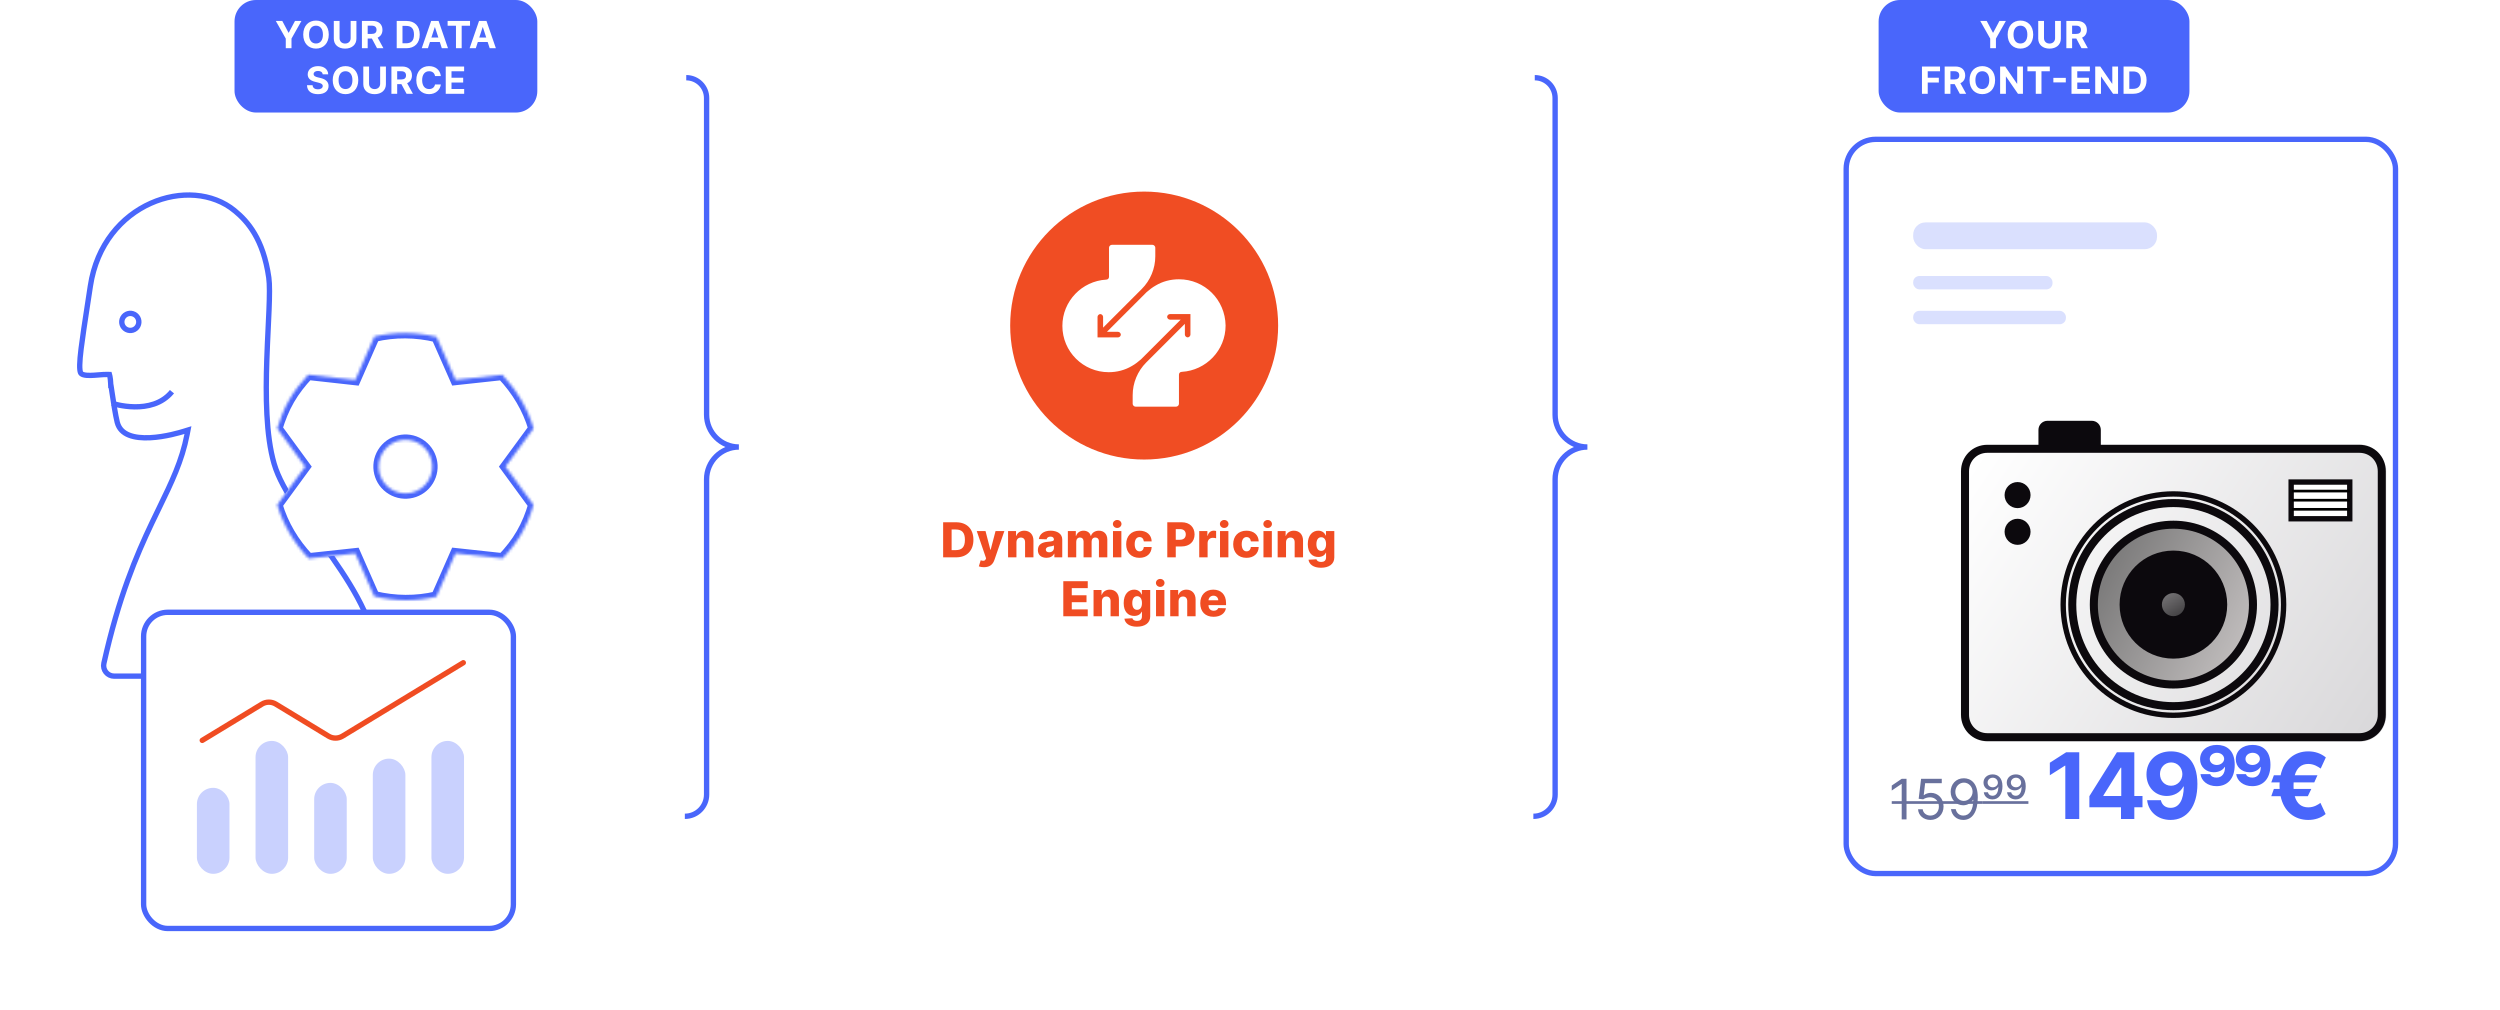 <?xml version="1.0" encoding="UTF-8"?>
<svg width="933px" height="377px" viewBox="0 0 933 377" version="1.1" xmlns="http://www.w3.org/2000/svg" xmlns:xlink="http://www.w3.org/1999/xlink">
    <!-- Generator: Sketch 59 (86127) - https://sketch.com -->
    <title>integration</title>
    <desc>Created with Sketch.</desc>
    <defs>
        <filter x="-102.7%" y="-64.1%" width="305.3%" height="228.2%" filterUnits="objectBoundingBox" id="filter-1">
            <feOffset dx="20" dy="30" in="SourceAlpha" result="shadowOffsetOuter1"></feOffset>
            <feGaussianBlur stdDeviation="15" in="shadowOffsetOuter1" result="shadowBlurOuter1"></feGaussianBlur>
            <feColorMatrix values="0 0 0 0 0   0 0 0 0 0   0 0 0 0 0  0 0 0 0.15 0" type="matrix" in="shadowBlurOuter1" result="shadowMatrixOuter1"></feColorMatrix>
            <feMerge>
                <feMergeNode in="shadowMatrixOuter1"></feMergeNode>
                <feMergeNode in="SourceGraphic"></feMergeNode>
            </feMerge>
        </filter>
        <filter x="-118.6%" y="-115.0%" width="337.1%" height="331.0%" filterUnits="objectBoundingBox" id="filter-2">
            <feOffset dx="20" dy="30" in="SourceAlpha" result="shadowOffsetOuter1"></feOffset>
            <feGaussianBlur stdDeviation="15" in="shadowOffsetOuter1" result="shadowBlurOuter1"></feGaussianBlur>
            <feColorMatrix values="0 0 0 0 0   0 0 0 0 0   0 0 0 0 0  0 0 0 0.15 0" type="matrix" in="shadowBlurOuter1" result="shadowMatrixOuter1"></feColorMatrix>
            <feMerge>
                <feMergeNode in="shadowMatrixOuter1"></feMergeNode>
                <feMergeNode in="SourceGraphic"></feMergeNode>
            </feMerge>
        </filter>
        <path d="M36.724,1.586 C44.275,-0.185 52.212,-0.141 59.93,1.728 L67,17.752 L84.412,15.862 C89.903,21.66 93.943,28.451 96.138,35.888 L85.675,50.15 L96.109,64.414 C95.024,68.087 93.618,71.694 91.618,75.157 C89.619,78.62 87.198,81.641 84.56,84.418 L66.99,82.513 L59.87,98.705 C52.319,100.476 44.383,100.432 36.665,98.563 L29.595,82.539 L12.183,84.429 C6.692,78.632 2.652,71.84 0.457,64.403 L10.873,50.154 L0.439,35.89 C1.571,32.205 2.977,28.598 4.976,25.134 C6.976,21.671 9.397,18.65 12.022,15.827 L29.605,17.778 L36.724,1.586 Z M53.535,41.604 C58.247,44.479 59.737,50.629 56.862,55.341 C53.987,60.054 47.837,61.543 43.124,58.668 C38.412,55.794 36.923,49.643 39.797,44.931 C42.672,40.219 48.823,38.729 53.535,41.604 Z" id="path-3"></path>
        <filter x="-83.5%" y="-97.5%" width="266.9%" height="295.0%" filterUnits="objectBoundingBox" id="filter-5">
            <feOffset dx="20" dy="30" in="SourceAlpha" result="shadowOffsetOuter1"></feOffset>
            <feGaussianBlur stdDeviation="15" in="shadowOffsetOuter1" result="shadowBlurOuter1"></feGaussianBlur>
            <feColorMatrix values="0 0 0 0 0   0 0 0 0 0   0 0 0 0 0  0 0 0 0.15 0" type="matrix" in="shadowBlurOuter1" result="shadowMatrixOuter1"></feColorMatrix>
            <feMerge>
                <feMergeNode in="shadowMatrixOuter1"></feMergeNode>
                <feMergeNode in="SourceGraphic"></feMergeNode>
            </feMerge>
        </filter>
        <filter x="-86.8%" y="-45.6%" width="273.2%" height="189.8%" filterUnits="objectBoundingBox" id="filter-6">
            <feOffset dx="20" dy="30" in="SourceAlpha" result="shadowOffsetOuter1"></feOffset>
            <feGaussianBlur stdDeviation="15" in="shadowOffsetOuter1" result="shadowBlurOuter1"></feGaussianBlur>
            <feColorMatrix values="0 0 0 0 0   0 0 0 0 0   0 0 0 0 0  0 0 0 0.15 0" type="matrix" in="shadowBlurOuter1" result="shadowMatrixOuter1"></feColorMatrix>
            <feMerge>
                <feMergeNode in="shadowMatrixOuter1"></feMergeNode>
                <feMergeNode in="SourceGraphic"></feMergeNode>
            </feMerge>
        </filter>
        <filter x="-71.9%" y="-95.8%" width="243.8%" height="291.7%" filterUnits="objectBoundingBox" id="filter-7">
            <feOffset dx="20" dy="30" in="SourceAlpha" result="shadowOffsetOuter1"></feOffset>
            <feGaussianBlur stdDeviation="15" in="shadowOffsetOuter1" result="shadowBlurOuter1"></feGaussianBlur>
            <feColorMatrix values="0 0 0 0 0   0 0 0 0 0   0 0 0 0 0  0 0 0 0.15 0" type="matrix" in="shadowBlurOuter1" result="shadowMatrixOuter1"></feColorMatrix>
            <feMerge>
                <feMergeNode in="shadowMatrixOuter1"></feMergeNode>
                <feMergeNode in="SourceGraphic"></feMergeNode>
            </feMerge>
        </filter>
        <linearGradient x1="0%" y1="12.552%" x2="110.032%" y2="63.816%" id="linearGradient-8">
            <stop stop-color="#FFFFFF" offset="0%"></stop>
            <stop stop-color="#DAD9DB" offset="100%"></stop>
        </linearGradient>
        <linearGradient x1="99.587%" y1="114.681%" x2="-6.026%" y2="61.994%" id="linearGradient-9">
            <stop stop-color="#CFCBCB" offset="0%"></stop>
            <stop stop-color="#7E7D7D" offset="100%"></stop>
        </linearGradient>
        <linearGradient x1="28.205%" y1="0%" x2="99.597%" y2="120.369%" id="linearGradient-10">
            <stop stop-color="#DBDBDB" offset="0%"></stop>
            <stop stop-color="#5F5F5F" offset="100%"></stop>
        </linearGradient>
    </defs>
    <g id="Page-1" stroke="none" stroke-width="1" fill="none" fill-rule="evenodd">
        <g id="integration" transform="translate(9, 0)">
            <g id="man" filter="url(#filter-1)" transform="translate(0, 42)">
                <path d="M71.311,31.589 L71.311,31.589 C71.671,34.12 71.61,38.374 71.39,43.763 C71.305,45.85 71.197,48.105 71.082,50.478 C70.904,54.169 70.713,58.145 70.575,62.223 C70.12,75.618 70.222,90.464 73.296,101.055 C74.823,106.32 78.056,111.911 81.971,117.736 C84.226,121.089 86.751,124.58 89.336,128.155 C91.224,130.767 93.145,133.423 95.016,136.103 C103.97,148.924 112.026,162.609 112.131,176.873 C112.145,178.793 110.495,180.34 108.424,180.34 L13.631,180.34 C11.101,180.34 9.219,178.008 9.767,175.554 C15.289,150.808 21.894,135.355 27.684,123.177 C28.613,121.224 29.524,119.349 30.408,117.53 C35.021,108.035 38.903,100.046 40.82,90.139 L41.136,88.503 L39.544,88.994 C38.37,89.355 32.687,91.084 26.969,91.356 C24.104,91.492 21.326,91.257 19.124,90.371 C16.968,89.504 15.387,88.028 14.754,85.606 C14.077,82.932 13.299,77.75 12.796,74.392 C12.702,73.769 12.618,73.208 12.546,72.738 L12.453,72.135 L12.351,72.101 C12.339,71.805 12.322,71.434 12.3,71.043 C12.274,70.584 12.241,70.091 12.198,69.652 C12.158,69.235 12.104,68.8 12.024,68.496 L11.834,67.771 L11.084,67.751 C10.167,67.727 9.076,67.812 7.998,67.9 C7.93,67.906 7.861,67.912 7.793,67.917 C6.759,68.003 5.722,68.088 4.75,68.103 C3.704,68.12 2.818,68.052 2.153,67.856 C1.501,67.663 1.199,67.391 1.064,67.082 C0.858,66.596 0.725,65.701 0.754,64.167 C0.782,62.663 0.96,60.666 1.28,58.063 C1.791,53.904 2.653,48.279 3.803,40.776 C4.092,38.885 4.4,36.874 4.726,34.738 L4.726,34.737 C9.452,3.597 42.054,-7.038 58.615,6.653 L58.616,6.654 C63.359,10.565 69.259,17.128 71.311,31.589 Z" id="Shape" stroke="#4966FB" stroke-width="2" fill="#FFFFFF" fill-rule="nonzero"></path>
                <path d="M22.441,49.637 C23.269,48.085 22.682,46.156 21.131,45.328 C19.58,44.5 17.652,45.087 16.825,46.639 C15.998,48.191 16.584,50.119 18.135,50.947 C19.686,51.775 21.614,51.188 22.441,49.637 Z" id="Path" stroke="#4966FB" stroke-width="2" fill="#FFFFFF" fill-rule="nonzero"></path>
                <path d="M12.896,78.549 C12.896,78.549 27.673,83.417 35.175,74.182 L12.896,78.549 Z" id="Path" fill="#FFFFFF" fill-rule="nonzero"></path>
                <path d="M12.896,78.549 C12.896,78.549 27.673,83.417 35.175,74.182" id="Path" stroke="#4966FB" stroke-width="2"></path>
            </g>
            <g id="Subtract" filter="url(#filter-2)" transform="translate(74, 94)">
                <path d="M36.724,1.586 C44.275,-0.185 52.212,-0.141 59.93,1.728 L67,17.752 L84.412,15.862 C89.903,21.66 93.943,28.451 96.138,35.888 L85.675,50.15 L96.109,64.414 C95.024,68.087 93.618,71.694 91.618,75.157 C89.619,78.62 87.198,81.641 84.56,84.418 L66.99,82.513 L59.87,98.705 C52.319,100.476 44.383,100.432 36.665,98.563 L29.595,82.539 L12.183,84.429 C6.692,78.632 2.652,71.84 0.457,64.403 L10.873,50.154 L0.439,35.89 C1.571,32.205 2.977,28.598 4.976,25.134 C6.976,21.671 9.397,18.65 12.022,15.827 L29.605,17.778 L36.724,1.586 Z M53.535,41.604 C58.247,44.479 59.737,50.629 56.862,55.341 C53.987,60.054 47.837,61.543 43.124,58.668 C38.412,55.794 36.923,49.643 39.797,44.931 C42.672,40.219 48.823,38.729 53.535,41.604 Z" id="Shape" fill="#FFFFFF"></path>
                <g id="Clipped">
                    <mask id="mask-4" fill="white">
                        <use xlink:href="#path-3"></use>
                    </mask>
                    <g id="Shape"></g>
                    <path d="M59.93,1.728 L61.76,0.921 L61.361,0.017 L60.401,-0.216 L59.93,1.728 Z M36.724,1.586 L36.268,-0.361 L35.296,-0.133 L34.894,0.781 L36.724,1.586 Z M67,17.752 L65.17,18.559 L65.761,19.898 L67.216,19.74 L67,17.752 Z M84.412,15.862 L85.864,14.487 L85.182,13.767 L84.196,13.874 L84.412,15.862 Z M96.138,35.888 L97.75,37.071 L98.336,36.273 L98.056,35.322 L96.138,35.888 Z M85.675,50.15 L84.062,48.966 L83.196,50.148 L84.061,51.33 L85.675,50.15 Z M96.109,64.414 L98.027,64.981 L98.308,64.032 L97.723,63.233 L96.109,64.414 Z M91.618,75.157 L89.886,74.157 L91.618,75.157 Z M84.56,84.418 L84.345,86.406 L85.328,86.512 L86.01,85.795 L84.56,84.418 Z M66.99,82.513 L67.205,80.525 L65.748,80.367 L65.159,81.708 L66.99,82.513 Z M59.87,98.705 L60.327,100.652 L61.299,100.424 L61.701,99.51 L59.87,98.705 Z M36.665,98.563 L34.835,99.371 L35.234,100.275 L36.194,100.507 L36.665,98.563 Z M29.595,82.539 L31.425,81.732 L30.834,80.393 L29.379,80.551 L29.595,82.539 Z M12.183,84.429 L10.731,85.804 L11.413,86.524 L12.399,86.417 L12.183,84.429 Z M0.457,64.403 L-1.157,63.223 L-1.741,64.021 L-1.461,64.969 L0.457,64.403 Z M10.873,50.154 L12.488,51.334 L13.351,50.154 L12.487,48.974 L10.873,50.154 Z M0.439,35.89 L-1.473,35.302 L-1.768,36.261 L-1.175,37.071 L0.439,35.89 Z M12.022,15.827 L12.243,13.839 L11.243,13.728 L10.558,14.465 L12.022,15.827 Z M29.605,17.778 L29.385,19.766 L30.845,19.928 L31.436,18.583 L29.605,17.778 Z M56.862,55.341 L55.155,54.3 L55.154,54.3 L56.862,55.341 Z M53.535,41.604 L52.493,43.311 L52.493,43.311 L53.535,41.604 Z M39.797,44.931 L41.505,45.972 L39.797,44.931 Z M60.401,-0.216 C52.384,-2.157 44.13,-2.205 36.268,-0.361 L37.181,3.533 C44.421,1.835 52.039,1.875 59.46,3.672 L60.401,-0.216 Z M68.83,16.945 L61.76,0.921 L58.1,2.535 L65.17,18.559 L68.83,16.945 Z M84.196,13.874 L66.784,15.764 L67.216,19.74 L84.628,17.851 L84.196,13.874 Z M98.056,35.322 C95.765,27.559 91.555,20.495 85.864,14.487 L82.96,17.238 C88.25,22.824 92.121,29.343 94.22,36.454 L98.056,35.322 Z M87.287,51.333 L97.75,37.071 L94.525,34.705 L84.062,48.966 L87.287,51.333 Z M97.723,63.233 L87.289,48.969 L84.061,51.33 L94.495,65.595 L97.723,63.233 Z M93.35,76.157 C95.448,72.523 96.91,68.762 98.027,64.981 L94.191,63.847 C93.138,67.411 91.788,70.864 89.886,74.157 L93.35,76.157 Z M86.01,85.795 C88.726,82.937 91.253,79.791 93.35,76.157 L89.886,74.157 C87.985,77.45 85.67,80.346 83.11,83.04 L86.01,85.795 Z M66.774,84.502 L84.345,86.406 L84.776,82.429 L67.205,80.525 L66.774,84.502 Z M61.701,99.51 L68.82,83.318 L65.159,81.708 L58.04,97.9 L61.701,99.51 Z M36.194,100.507 C44.211,102.448 52.465,102.496 60.327,100.652 L59.414,96.758 C52.174,98.456 44.556,98.416 37.135,96.62 L36.194,100.507 Z M27.765,83.347 L34.835,99.371 L38.495,97.756 L31.425,81.732 L27.765,83.347 Z M12.399,86.417 L29.811,84.528 L29.379,80.551 L11.967,82.44 L12.399,86.417 Z M-1.461,64.969 C0.83,72.732 5.04,79.796 10.731,85.804 L13.635,83.053 C8.345,77.467 4.474,70.948 2.375,63.837 L-1.461,64.969 Z M9.258,48.974 L-1.157,63.223 L2.072,65.583 L12.488,51.334 L9.258,48.974 Z M-1.175,37.071 L9.259,51.335 L12.487,48.974 L2.053,34.709 L-1.175,37.071 Z M3.244,24.134 C1.147,27.767 -0.312,31.525 -1.473,35.302 L2.35,36.477 C3.455,32.885 4.807,29.428 6.709,26.134 L3.244,24.134 Z M10.558,14.465 C7.866,17.359 5.342,20.501 3.244,24.134 L6.709,26.134 C8.61,22.841 10.928,19.941 13.487,17.189 L10.558,14.465 Z M29.826,15.79 L12.243,13.839 L11.802,17.814 L29.385,19.766 L29.826,15.79 Z M34.894,0.781 L27.775,16.973 L31.436,18.583 L38.555,2.391 L34.894,0.781 Z M58.569,56.383 C62.019,50.728 60.232,43.346 54.576,39.897 L52.493,43.311 C56.263,45.611 57.454,50.531 55.155,54.3 L58.569,56.383 Z M42.083,60.376 C47.738,63.826 55.119,62.038 58.569,56.383 L55.154,54.3 C52.855,58.069 47.935,59.261 44.166,56.961 L42.083,60.376 Z M38.09,43.889 C34.64,49.544 36.428,56.926 42.083,60.376 L44.166,56.961 C40.397,54.661 39.205,49.742 41.505,45.972 L38.09,43.889 Z M54.576,39.897 C48.921,36.447 41.54,38.234 38.09,43.889 L41.505,45.972 C43.804,42.203 48.724,41.012 52.493,43.311 L54.576,39.897 Z" id="Shape" fill="#4966FB" fill-rule="nonzero" mask="url(#mask-4)"></path>
                </g>
            </g>
            <g id="Group-157" transform="translate(78, 0)" fill-rule="nonzero">
                <rect id="Rectangle" fill="#4966FB" x="0.524" y="0" width="113" height="42" rx="8"></rect>
                <path d="M15.936,7.818 L19.65,14.401 L19.65,18 L21.787,18 L21.787,14.401 L25.501,7.818 L23.09,7.818 L20.768,12.203 L20.669,12.203 L18.347,7.818 L15.936,7.818 Z M35.698,12.909 C35.698,9.578 33.63,7.679 30.93,7.679 C28.216,7.679 26.163,9.578 26.163,12.909 C26.163,16.225 28.216,18.139 30.93,18.139 C33.63,18.139 35.698,16.24 35.698,12.909 Z M33.516,12.909 C33.516,15.067 32.492,16.235 30.93,16.235 C29.364,16.235 28.345,15.067 28.345,12.909 C28.345,10.751 29.364,9.583 30.93,9.583 C32.492,9.583 33.516,10.751 33.516,12.909 Z M43.862,7.818 L43.862,14.246 C43.862,15.41 43.047,16.25 41.794,16.25 C40.546,16.25 39.726,15.41 39.726,14.246 L39.726,7.818 L37.573,7.818 L37.573,14.43 C37.573,16.658 39.253,18.144 41.794,18.144 C44.324,18.144 46.015,16.658 46.015,14.43 L46.015,7.818 L43.862,7.818 Z M48.066,18 L50.218,18 L50.218,14.391 L51.789,14.391 L53.718,18 L56.095,18 L53.932,14.043 C55.091,13.546 55.732,12.536 55.732,11.144 C55.732,9.121 54.395,7.818 52.083,7.818 L48.066,7.818 L48.066,18 Z M50.218,12.661 L50.218,9.578 L51.67,9.578 C52.913,9.578 53.515,10.13 53.515,11.144 C53.515,12.153 52.913,12.661 51.68,12.661 L50.218,12.661 Z M64.663,18 C67.765,18 69.644,16.081 69.644,12.899 C69.644,9.727 67.765,7.818 64.693,7.818 L61.053,7.818 L61.053,18 L64.663,18 Z M63.206,16.155 L63.206,9.663 L64.578,9.663 C66.487,9.663 67.497,10.637 67.497,12.899 C67.497,15.171 66.487,16.155 64.573,16.155 L63.206,16.155 Z M72.7,18 L73.456,15.678 L77.129,15.678 L77.885,18 L80.192,18 L76.682,7.818 L73.908,7.818 L70.393,18 L72.7,18 Z M74.002,13.998 L75.255,10.145 L75.335,10.145 L76.588,13.998 L74.002,13.998 Z M80.052,9.593 L83.169,9.593 L83.169,18 L85.297,18 L85.297,9.593 L88.414,9.593 L88.414,7.818 L80.052,7.818 L80.052,9.593 Z M90.568,18 L91.324,15.678 L94.998,15.678 L95.754,18 L98.061,18 L94.551,7.818 L91.776,7.818 L88.262,18 L90.568,18 Z M91.871,13.998 L93.124,10.145 L93.203,10.145 L94.456,13.998 L91.871,13.998 Z M33.42,27.746 L35.483,27.746 C35.454,25.932 33.962,24.679 31.695,24.679 C29.463,24.679 27.827,25.912 27.837,27.761 C27.832,29.263 28.891,30.123 30.611,30.535 L31.72,30.814 C32.829,31.082 33.445,31.401 33.45,32.087 C33.445,32.832 32.739,33.34 31.645,33.34 C30.527,33.34 29.721,32.822 29.652,31.803 L27.569,31.803 C27.623,34.006 29.199,35.144 31.67,35.144 C34.156,35.144 35.618,33.956 35.623,32.092 C35.618,30.396 34.34,29.496 32.57,29.099 L31.655,28.88 C30.77,28.676 30.03,28.348 30.044,27.617 C30.044,26.961 30.626,26.479 31.68,26.479 C32.709,26.479 33.341,26.946 33.42,27.746 Z M46.707,29.909 C46.707,26.578 44.639,24.679 41.939,24.679 C39.225,24.679 37.172,26.578 37.172,29.909 C37.172,33.225 39.225,35.139 41.939,35.139 C44.639,35.139 46.707,33.24 46.707,29.909 Z M44.525,29.909 C44.525,32.067 43.501,33.235 41.939,33.235 C40.373,33.235 39.354,32.067 39.354,29.909 C39.354,27.751 40.373,26.583 41.939,26.583 C43.501,26.583 44.525,27.751 44.525,29.909 Z M54.871,24.818 L54.871,31.246 C54.871,32.41 54.056,33.25 52.803,33.25 C51.555,33.25 50.734,32.41 50.734,31.246 L50.734,24.818 L48.582,24.818 L48.582,31.43 C48.582,33.658 50.262,35.144 52.803,35.144 C55.333,35.144 57.023,33.658 57.023,31.43 L57.023,24.818 L54.871,24.818 Z M59.075,35 L61.227,35 L61.227,31.391 L62.798,31.391 L64.727,35 L67.104,35 L64.941,31.043 C66.1,30.546 66.741,29.536 66.741,28.144 C66.741,26.121 65.403,24.818 63.092,24.818 L59.075,24.818 L59.075,35 Z M61.227,29.66 L61.227,26.578 L62.679,26.578 C63.922,26.578 64.523,27.13 64.523,28.144 C64.523,29.153 63.922,29.66 62.689,29.66 L61.227,29.66 Z M77.526,28.383 C77.242,26.031 75.463,24.679 73.106,24.679 C70.416,24.679 68.363,26.578 68.363,29.909 C68.363,33.23 70.382,35.139 73.106,35.139 C75.716,35.139 77.292,33.404 77.526,31.53 L75.348,31.52 C75.144,32.609 74.289,33.235 73.141,33.235 C71.595,33.235 70.546,32.087 70.546,29.909 C70.546,27.791 71.58,26.583 73.156,26.583 C74.334,26.583 75.184,27.264 75.348,28.383 L77.526,28.383 Z M79.35,35 L86.23,35 L86.23,33.225 L81.502,33.225 L81.502,30.794 L85.857,30.794 L85.857,29.019 L81.502,29.019 L81.502,26.593 L86.21,26.593 L86.21,24.818 L79.35,24.818 L79.35,35 Z" id="Shape" fill="#FFFFFF"></path>
            </g>
            <g id="Group-156" filter="url(#filter-5)" transform="translate(24, 198)">
                <rect id="Rectangle" stroke="#4966FB" stroke-width="2" fill="#FFFFFF" fill-rule="nonzero" x="0.597" y="0.508" width="138" height="118" rx="9"></rect>
                <rect id="Rectangle" fill="#C9D1FE" fill-rule="nonzero" x="20.486" y="66.016" width="12.157" height="32.098" rx="6.078"></rect>
                <rect id="Rectangle" fill="#C9D1FE" fill-rule="nonzero" x="42.368" y="48.508" width="12.157" height="49.606" rx="6.078"></rect>
                <rect id="Rectangle" fill="#C9D1FE" fill-rule="nonzero" x="64.25" y="64.174" width="12.157" height="33.941" rx="6.078"></rect>
                <rect id="Rectangle" fill="#C9D1FE" fill-rule="nonzero" x="86.132" y="55.122" width="12.157" height="42.992" rx="6.078"></rect>
                <rect id="Rectangle" fill="#C9D1FE" fill-rule="nonzero" x="108.014" y="48.508" width="12.157" height="49.606" rx="6.078"></rect>
                <path d="M22.486,48.307 L44.754,34.774 C46.349,33.804 48.352,33.804 49.947,34.774 L69.619,46.729 C71.214,47.699 73.217,47.699 74.812,46.729 L97.081,33.196 L119.902,19.326" id="Path" stroke="#F04C22" stroke-width="2" stroke-linecap="round" stroke-linejoin="bevel"></path>
            </g>
            <g id="Dynamic-Pricing-Engine" transform="translate(342, 194)" fill="#F04C22" fill-rule="nonzero">
                <path d="M5.816,14 C9.805,14 12.279,11.539 12.279,7.448 C12.279,3.364 9.805,0.909 5.81,0.909 L0.978,0.909 L0.978,14 L5.816,14 Z M4.142,11.303 L4.142,3.607 L5.65,3.607 C7.9,3.607 9.108,4.629 9.108,7.448 C9.108,10.28 7.9,11.303 5.695,11.303 L4.142,11.303 Z M16.217,17.682 C18.467,17.682 19.586,16.544 20.129,14.94 L23.83,4.188 L20.538,4.182 L18.704,11.188 L18.602,11.188 L16.793,4.182 L13.52,4.182 L17.01,14.358 L16.889,14.652 C16.588,15.387 15.911,15.4 14.99,15.099 L14.3,17.369 C14.773,17.56 15.47,17.682 16.217,17.682 Z M28.334,8.401 C28.341,7.282 28.993,6.617 29.984,6.617 C30.974,6.617 31.562,7.269 31.556,8.356 L31.556,14 L34.682,14 L34.682,7.742 C34.688,5.531 33.34,4.054 31.275,4.054 C29.824,4.054 28.724,4.789 28.29,5.984 L28.181,5.984 L28.181,4.182 L25.209,4.182 L25.209,14 L28.334,14 L28.334,8.401 Z M39.565,14.166 C40.933,14.166 41.879,13.636 42.416,12.632 L42.492,12.632 L42.492,14 L45.433,14 L45.433,7.327 C45.433,5.249 43.585,4.054 41.086,4.054 C38.446,4.054 36.95,5.384 36.701,7.173 L39.584,7.276 C39.718,6.649 40.236,6.266 41.06,6.266 C41.828,6.266 42.313,6.636 42.313,7.295 L42.313,7.327 C42.313,7.928 41.661,8.055 39.987,8.202 C37.999,8.369 36.337,9.104 36.337,11.277 C36.337,13.22 37.685,14.166 39.565,14.166 Z M40.53,12.121 C39.808,12.121 39.296,11.776 39.296,11.124 C39.296,10.491 39.795,10.107 40.683,9.973 C41.265,9.89 41.981,9.762 42.333,9.577 L42.333,10.51 C42.333,11.469 41.527,12.121 40.53,12.121 Z M47.524,14 L50.65,14 L50.65,8.19 C50.65,7.218 51.218,6.598 52.037,6.598 C52.848,6.598 53.385,7.167 53.385,8.075 L53.385,14 L56.39,14 L56.39,8.138 C56.39,7.199 56.907,6.598 57.77,6.598 C58.563,6.598 59.125,7.129 59.125,8.107 L59.125,14 L62.251,14 L62.251,7.391 C62.251,5.313 60.973,4.054 59.119,4.054 C57.668,4.054 56.524,4.815 56.16,5.984 L56.057,5.984 C55.795,4.808 54.74,4.054 53.379,4.054 C52.037,4.054 51.014,4.789 50.605,5.984 L50.496,5.984 L50.496,4.182 L47.524,4.182 L47.524,14 Z M64.368,14 L67.494,14 L67.494,4.182 L64.368,4.182 L64.368,14 Z M65.934,3.038 C66.823,3.038 67.538,2.366 67.538,1.542 C67.538,0.717 66.823,0.053 65.934,0.053 C65.052,0.053 64.33,0.717 64.33,1.542 C64.33,2.366 65.052,3.038 65.934,3.038 Z M74.246,14.185 C77.008,14.185 78.721,12.581 78.804,10.152 L75.883,10.152 C75.768,11.194 75.141,11.763 74.285,11.763 C73.185,11.763 72.469,10.836 72.469,9.091 C72.469,7.359 73.192,6.432 74.285,6.432 C75.18,6.432 75.761,7.039 75.883,8.043 L78.804,8.043 C78.734,5.626 76.969,4.054 74.24,4.054 C71.153,4.054 69.286,6.112 69.286,9.123 C69.286,12.121 71.14,14.185 74.246,14.185 Z M84.631,14 L87.795,14 L87.795,9.935 L89.942,9.935 C92.94,9.935 94.813,8.158 94.813,5.441 C94.813,2.75 92.979,0.909 90.038,0.909 L84.631,0.909 L84.631,14 Z M87.795,7.442 L87.795,3.46 L89.354,3.46 C90.773,3.46 91.534,4.227 91.534,5.441 C91.534,6.649 90.773,7.442 89.354,7.442 L87.795,7.442 Z M96.553,14 L99.678,14 L99.678,8.669 C99.678,7.499 100.509,6.713 101.628,6.713 C101.999,6.713 102.555,6.777 102.855,6.879 L102.855,4.163 C102.593,4.092 102.267,4.048 101.98,4.048 C100.906,4.048 100.049,4.674 99.691,5.972 L99.589,5.972 L99.589,4.182 L96.553,4.182 L96.553,14 Z M104.309,14 L107.435,14 L107.435,4.182 L104.309,4.182 L104.309,14 Z M105.875,3.038 C106.763,3.038 107.479,2.366 107.479,1.542 C107.479,0.717 106.763,0.053 105.875,0.053 C104.993,0.053 104.271,0.717 104.271,1.542 C104.271,2.366 104.993,3.038 105.875,3.038 Z M114.187,14.185 C116.949,14.185 118.662,12.581 118.745,10.152 L115.824,10.152 C115.709,11.194 115.082,11.763 114.226,11.763 C113.126,11.763 112.41,10.836 112.41,9.091 C112.41,7.359 113.133,6.432 114.226,6.432 C115.121,6.432 115.702,7.039 115.824,8.043 L118.745,8.043 C118.674,5.626 116.91,4.054 114.181,4.054 C111.094,4.054 109.227,6.112 109.227,9.123 C109.227,12.121 111.081,14.185 114.187,14.185 Z M120.524,14 L123.65,14 L123.65,4.182 L120.524,4.182 L120.524,14 Z M122.09,3.038 C122.979,3.038 123.695,2.366 123.695,1.542 C123.695,0.717 122.979,0.053 122.09,0.053 C121.208,0.053 120.486,0.717 120.486,1.542 C120.486,2.366 121.208,3.038 122.09,3.038 Z M128.945,8.401 C128.952,7.282 129.604,6.617 130.594,6.617 C131.585,6.617 132.173,7.269 132.167,8.356 L132.167,14 L135.293,14 L135.293,7.742 C135.299,5.531 133.95,4.054 131.886,4.054 C130.435,4.054 129.335,4.789 128.901,5.984 L128.792,5.984 L128.792,4.182 L125.82,4.182 L125.82,14 L128.945,14 L128.945,8.401 Z M141.985,17.886 C144.944,17.886 146.964,16.538 146.964,14.038 L146.964,4.182 L143.851,4.182 L143.851,5.863 L143.762,5.863 C143.384,4.962 142.528,4.054 140.981,4.054 C138.929,4.054 137.069,5.633 137.069,9.078 C137.069,12.415 138.84,13.866 140.994,13.866 C142.438,13.866 143.404,13.195 143.774,12.287 L143.883,12.287 L143.883,14.013 C143.883,15.266 143.116,15.72 142.068,15.72 C141.064,15.72 140.463,15.336 140.297,14.729 L137.338,14.895 C137.568,16.614 139.185,17.886 141.985,17.886 Z M142.08,11.59 C140.923,11.59 140.278,10.651 140.278,9.078 C140.278,7.512 140.917,6.496 142.08,6.496 C143.225,6.496 143.889,7.487 143.889,9.078 C143.889,10.657 143.218,11.59 142.08,11.59 Z M45.823,36 L54.951,36 L54.951,33.43 L48.987,33.43 L48.987,30.739 L54.484,30.739 L54.484,28.163 L48.987,28.163 L48.987,25.479 L54.951,25.479 L54.951,22.909 L45.823,22.909 L45.823,36 Z M60.238,30.401 C60.245,29.282 60.897,28.617 61.887,28.617 C62.878,28.617 63.466,29.269 63.46,30.356 L63.46,36 L66.585,36 L66.585,29.742 C66.592,27.53 65.243,26.054 63.178,26.054 C61.727,26.054 60.628,26.789 60.193,27.984 L60.085,27.984 L60.085,26.182 L57.112,26.182 L57.112,36 L60.238,36 L60.238,30.401 Z M73.277,39.886 C76.237,39.886 78.257,38.538 78.257,36.038 L78.257,26.182 L75.144,26.182 L75.144,27.863 L75.054,27.863 C74.677,26.962 73.821,26.054 72.274,26.054 C70.222,26.054 68.362,27.633 68.362,31.078 C68.362,34.415 70.132,35.866 72.287,35.866 C73.731,35.866 74.696,35.195 75.067,34.287 L75.176,34.287 L75.176,36.013 C75.176,37.266 74.409,37.719 73.36,37.719 C72.357,37.719 71.756,37.336 71.59,36.729 L68.63,36.895 C68.86,38.614 70.478,39.886 73.277,39.886 Z M73.373,33.59 C72.216,33.59 71.571,32.651 71.571,31.078 C71.571,29.512 72.21,28.496 73.373,28.496 C74.517,28.496 75.182,29.486 75.182,31.078 C75.182,32.657 74.511,33.59 73.373,33.59 Z M80.429,36 L83.555,36 L83.555,26.182 L80.429,26.182 L80.429,36 Z M81.996,25.038 C82.884,25.038 83.6,24.366 83.6,23.542 C83.6,22.717 82.884,22.053 81.996,22.053 C81.113,22.053 80.391,22.717 80.391,23.542 C80.391,24.366 81.113,25.038 81.996,25.038 Z M88.85,30.401 C88.857,29.282 89.509,28.617 90.499,28.617 C91.49,28.617 92.078,29.269 92.072,30.356 L92.072,36 L95.198,36 L95.198,29.742 C95.204,27.53 93.855,26.054 91.791,26.054 C90.34,26.054 89.24,26.789 88.806,27.984 L88.697,27.984 L88.697,26.182 L85.725,26.182 L85.725,36 L88.85,36 L88.85,30.401 Z M101.902,36.185 C104.478,36.185 106.172,34.939 106.53,33.008 L103.66,32.925 C103.417,33.577 102.778,33.929 101.96,33.929 C100.758,33.929 100.017,33.13 100.017,31.928 L100.017,31.845 L106.562,31.845 L106.562,31.065 C106.562,27.831 104.593,26.054 101.806,26.054 C98.841,26.054 96.936,28.087 96.936,31.129 C96.936,34.274 98.815,36.185 101.902,36.185 Z M100.017,30.03 C100.061,29.052 100.835,28.31 101.87,28.31 C102.899,28.31 103.641,29.026 103.654,30.03 L100.017,30.03 Z" id="Shape"></path>
            </g>
            <g id="Group-159" transform="translate(246, 29)" stroke="#4966FB" stroke-width="2">
                <path d="M1.109,-7.00000001e-06 L1.109,-7.00000001e-06 C5.303,-7.00000001e-06 8.703,3.4 8.703,7.594 L8.703,125.777 C8.703,132.426 14.1,137.823 20.749,137.823 C14.1,137.823 8.703,143.22 8.703,149.869 L8.703,267.526 C8.703,272.01 5.068,275.646 0.583,275.646 L0.583,275.646" id="Path"></path>
                <path d="M317.776,0 L317.776,0 C321.971,0 325.371,3.4 325.371,7.594 L325.371,125.777 C325.371,132.426 330.768,137.823 337.417,137.823 C330.768,137.823 325.371,143.22 325.371,149.869 L325.371,267.526 C325.371,272.01 321.735,275.646 317.251,275.646 L317.251,275.646" id="Path"></path>
            </g>
            <g id="logo" transform="translate(368, 71)" fill-rule="nonzero">
                <path d="M50,100.5 C77.614,100.5 100,78.114 100,50.5 C100,22.886 77.614,0.5 50,0.5 C22.386,0.5 0,22.886 0,50.5 C0,78.114 22.386,100.5 50,100.5 Z" id="Path" fill="#F04D23"></path>
                <path d="M62.987,33.227 C59.87,33.227 56.883,34.007 54.286,35.565 C53.117,36.214 51.948,37.123 50.909,38.032 L50.39,38.552 L36.104,52.838 L40.26,52.838 C40.779,52.838 41.299,53.357 41.299,53.877 C41.299,54.396 40.779,54.916 40.26,54.916 L32.597,54.916 L32.597,47.253 C32.597,46.734 33.117,46.214 33.636,46.214 C34.156,46.214 34.675,46.734 34.675,47.253 L34.675,51.279 L49.091,36.864 C52.338,33.617 54.156,29.201 54.156,24.656 L54.156,21.409 C54.156,20.89 53.636,20.37 53.117,20.37 L37.922,20.37 C37.403,20.37 36.883,20.89 36.883,21.409 L36.883,32.318 C36.883,32.838 36.493,33.357 35.844,33.357 C26.753,33.877 19.48,41.409 19.48,50.63 C19.48,60.24 27.273,67.903 36.753,67.903 C39.87,67.903 42.857,67.123 45.455,65.565 C46.623,64.916 47.792,64.007 48.831,63.097 L49.351,62.578 L63.636,48.292 L59.61,48.292 C59.091,48.292 58.571,47.773 58.571,47.253 C58.571,46.734 59.091,46.214 59.61,46.214 L67.273,46.214 L67.273,53.877 C67.273,54.396 66.753,54.916 66.234,54.916 C65.714,54.916 65.195,54.396 65.195,53.877 L65.195,49.851 L50.779,64.266 C47.532,67.513 45.714,71.929 45.714,76.474 L45.714,79.721 C45.714,80.24 46.234,80.76 46.753,80.76 L61.948,80.76 C62.468,80.76 62.987,80.24 62.987,79.721 L62.987,68.812 C62.987,68.292 63.377,67.773 64.026,67.773 C73.117,67.253 80.39,59.721 80.39,50.5 C80.26,40.89 72.597,33.227 62.987,33.227 Z" id="Path" fill="#FFFFFF"></path>
            </g>
            <g id="Group-161" filter="url(#filter-6)" transform="translate(660, 22)">
                <rect id="Rectangle" stroke="#4966FB" stroke-width="2" fill="#FFFFFF" fill-rule="nonzero" x="0" y="0" width="205" height="274" rx="11"></rect>
                <path d="M22.514,238.655 L20.715,238.655 L17,241.169 L17,243.031 L20.628,240.577 L20.715,240.577 L20.715,253.793 L22.514,253.793 L22.514,238.655 Z M31.43,254 C34.26,254 36.335,251.871 36.335,248.974 C36.335,246.039 34.332,243.889 31.604,243.889 C30.603,243.889 29.631,244.251 29.022,244.745 L28.935,244.745 L29.457,240.282 L35.667,240.282 L35.667,238.655 L27.948,238.655 L27.048,246.107 L28.731,246.314 C29.348,245.863 30.4,245.536 31.314,245.545 C33.208,245.56 34.594,247.022 34.594,249.003 C34.594,250.947 33.259,252.374 31.43,252.374 C29.907,252.374 28.695,251.376 28.557,250.009 L26.816,250.009 C26.925,252.315 28.876,254 31.43,254 Z M43.947,238.448 C40.929,238.411 38.985,240.725 38.985,243.505 C38.985,246.431 41.103,248.53 43.657,248.53 C45.195,248.53 46.501,247.761 47.313,246.521 L47.43,246.521 C47.43,250.245 46.008,252.374 43.715,252.374 C42.148,252.374 41.19,251.369 40.871,249.979 L39.101,249.979 C39.449,252.374 41.219,254 43.715,254 C47.052,254 49.113,250.984 49.113,245.603 C49.113,240.045 46.385,238.478 43.947,238.448 Z M43.947,240.075 C45.804,240.075 47.168,241.701 47.168,243.475 C47.168,245.279 45.717,246.904 43.889,246.904 C42.061,246.904 40.726,245.397 40.726,243.505 C40.726,241.612 42.119,240.075 43.947,240.075 Z M54.665,237 C52.633,237 51.24,238.301 51.24,240.075 C51.24,241.76 52.546,242.972 54.229,242.972 C55.332,242.972 56.319,242.44 56.725,241.612 L56.783,241.612 C56.783,243.712 56.029,244.983 54.607,244.983 C53.736,244.983 53.068,244.538 52.894,243.682 L51.356,243.682 C51.53,245.22 52.778,246.342 54.607,246.342 C57.015,246.342 58.321,244.272 58.321,241.405 C58.321,238.241 56.58,237 54.665,237 Z M54.694,238.241 C55.709,238.241 56.522,238.951 56.609,240.016 C56.696,240.962 55.796,241.819 54.694,241.819 C53.591,241.819 52.778,241.05 52.778,240.045 C52.778,239.04 53.591,238.241 54.694,238.241 Z M63.344,237 C61.312,237 59.919,238.301 59.919,240.075 C59.919,241.76 61.225,242.972 62.908,242.972 C64.011,242.972 64.998,242.44 65.404,241.612 L65.462,241.612 C65.462,243.712 64.707,244.983 63.285,244.983 C62.415,244.983 61.747,244.538 61.573,243.682 L60.035,243.682 C60.209,245.22 61.457,246.342 63.285,246.342 C65.694,246.342 67,244.272 67,241.405 C67,238.241 65.259,237 63.344,237 Z M63.372,238.241 C64.388,238.241 65.201,238.951 65.288,240.016 C65.375,240.962 64.475,241.819 63.372,241.819 C62.27,241.819 61.457,241.05 61.457,240.045 C61.457,239.04 62.27,238.241 63.372,238.241 Z" id="Shape" fill="#68709C" fill-rule="nonzero"></path>
                <path d="M86.974,228.749 L82.087,228.749 L76,232.654 L76,237.324 L81.631,233.749 L81.775,233.749 L81.775,253.659 L86.974,253.659 L86.974,228.749 Z M90.755,249.28 L102.557,249.28 L102.557,253.659 L107.529,253.659 L107.529,249.28 L110.578,249.28 L110.578,245.059 L107.529,245.059 L107.529,228.749 L101.021,228.749 L90.755,245.132 L90.755,249.28 Z M102.653,245.059 L95.99,245.059 L95.99,244.865 L102.462,234.491 L102.653,234.491 L102.653,245.059 Z M121.248,228.409 C115.749,228.384 112.039,232.034 112.062,237.045 C112.075,241.69 115.257,245.059 119.615,245.059 C122.317,245.059 124.718,243.734 125.811,241.544 L125.979,241.544 C125.966,246.483 124.274,249.487 121.069,249.487 C119.183,249.487 117.826,248.441 117.431,246.629 L112.304,246.629 C112.784,250.825 116.146,254 121.069,254 C127.155,254 131.081,249.013 131.07,240.56 C131.057,231.535 126.302,228.433 121.248,228.409 Z M121.284,232.544 C123.673,232.544 125.438,234.515 125.463,236.886 C125.474,239.27 123.613,241.24 121.236,241.24 C118.835,241.24 117.118,239.343 117.106,236.899 C117.082,234.466 118.871,232.544 121.284,232.544 Z M138.348,226 C134.578,226 132.068,228.19 132.068,231.352 C132.068,234.175 134.266,236.206 137.195,236.206 C138.936,236.206 140.473,235.5 141.266,234.222 L141.385,234.222 C141.385,236.631 140.257,238.2 138.216,238.2 C137.015,238.2 136.163,237.787 135.85,236.899 L132.212,236.899 C132.548,239.403 134.818,241.399 138.216,241.399 C142.177,241.399 144.999,238.747 144.999,233.42 C144.999,227.776 141.686,226 138.348,226 Z M138.36,228.944 C139.956,228.944 141.134,230.051 141.049,231.34 C140.989,232.422 139.849,233.493 138.312,233.493 C136.774,233.493 135.682,232.52 135.682,231.243 C135.682,229.941 136.823,228.944 138.36,228.944 Z M151.68,226 C147.91,226 145.401,228.19 145.401,231.352 C145.401,234.175 147.598,236.206 150.527,236.206 C152.269,236.206 153.806,235.5 154.598,234.222 L154.718,234.222 C154.718,236.631 153.589,238.2 151.548,238.2 C150.347,238.2 149.495,237.787 149.183,236.899 L145.545,236.899 C145.881,239.403 148.15,241.399 151.548,241.399 C155.51,241.399 158.332,238.747 158.332,233.42 C158.332,227.776 155.018,226 151.68,226 Z M151.693,228.944 C153.29,228.944 154.466,230.051 154.382,231.34 C154.322,232.422 153.181,233.493 151.644,233.493 C150.107,233.493 149.015,232.52 149.015,231.243 C149.015,229.941 150.155,228.944 151.693,228.944 Z M175.878,237.324 L167.402,237.324 C168.207,234.418 170.008,233.104 172.445,233.104 C174.57,233.104 176.119,234.149 177.08,234.831 L179,230.671 C177.224,229.212 175.014,228.409 172.445,228.409 C167.258,228.409 163.332,231.656 162.12,237.324 L159.61,237.324 L158.637,239.988 L161.759,239.988 C161.735,240.389 161.723,240.803 161.723,241.228 C161.723,241.63 161.735,242.032 161.759,242.421 L159.61,242.421 L158.637,245.145 L162.12,245.145 C163.332,250.801 167.258,254 172.445,254 C174.918,254 177.188,253.258 178.928,251.798 L176.984,247.638 C176.107,248.295 174.558,249.304 172.445,249.304 C170.008,249.304 168.207,248.039 167.402,245.145 L172.276,245.145 L173.586,242.421 L166.982,242.421 C166.958,242.043 166.946,241.642 166.946,241.228 C166.946,240.791 166.958,240.377 166.982,239.988 L174.69,239.988 L175.878,237.324 Z" id="Shape" fill="#4966FB" fill-rule="nonzero"></path>
                <polygon id="Path" fill="#68709C" fill-rule="nonzero" points="17 247 51 247 51 248 17 248"></polygon>
                <polygon id="Path" fill="#68709C" fill-rule="nonzero" points="51 247 68 247 68 248 51 248"></polygon>
                <rect id="Rectangle" fill="#4966FB" fill-rule="nonzero" opacity="0.2" x="25" y="31" width="91" height="10" rx="4.605"></rect>
                <rect id="Rectangle" fill="#4966FB" fill-rule="nonzero" opacity="0.2" x="25" y="51" width="52" height="5" rx="2.303"></rect>
                <rect id="Rectangle" fill="#4966FB" fill-rule="nonzero" opacity="0.2" x="25" y="64" width="57" height="5" rx="2.303"></rect>
                <g id="Group" filter="url(#filter-7)" transform="translate(22, 75)">
                    <rect id="Rectangle" fill="url(#linearGradient-8)" fill-rule="nonzero" x="0.653" y="8.797" width="158.922" height="111.022" rx="10"></rect>
                    <path d="M80.114,109.946 C102.832,109.946 121.248,91.453 121.248,68.641 C121.248,45.828 102.832,27.334 80.114,27.334 C57.395,27.334 38.979,45.828 38.979,68.641 C38.979,91.453 57.395,109.946 80.114,109.946 Z" id="Path" stroke="#0C090D" stroke-width="2"></path>
                    <path d="M80.113,106.542 C100.959,106.542 117.857,89.572 117.857,68.641 C117.857,47.709 100.959,30.739 80.113,30.739 C59.268,30.739 42.369,47.709 42.369,68.641 C42.369,89.572 59.268,106.542 80.113,106.542 Z" id="Path" stroke="#0C090D" stroke-width="3"></path>
                    <path d="M10.685,10.493 L149.541,10.493 C154.225,10.493 157.884,14.166 157.884,18.872 L157.884,109.744 C157.884,114.45 154.225,118.123 149.541,118.123 L10.685,118.123 C6.001,118.123 2.343,114.45 2.343,109.744 L2.343,18.872 C2.343,14.166 6.001,10.493 10.685,10.493 Z" id="Path" stroke="#0C090D" stroke-width="3"></path>
                    <polygon id="Path" stroke="#0C090D" stroke-width="2" fill="#FFFFFF" fill-rule="nonzero" points="145.929 22.902 124.057 22.902 124.057 36.603 145.929 36.603"></polygon>
                    <line x1="124.332" y1="26.267" x2="145.929" y2="26.267" id="Path" stroke="#000000"></line>
                    <line x1="124.332" y1="29.674" x2="145.929" y2="29.674" id="Path" stroke="#000000"></line>
                    <line x1="124.332" y1="33.08" x2="145.929" y2="33.08" id="Path" stroke="#000000"></line>
                    <path d="M17.107,27.768 C17.107,30.456 19.278,32.635 21.956,32.635 C24.634,32.635 26.805,30.456 26.805,27.768 C26.805,25.08 24.634,22.902 21.956,22.902 C19.278,22.902 17.107,25.08 17.107,27.768 Z" id="Path" fill="#0C090D" fill-rule="nonzero"></path>
                    <path d="M17.107,41.47 C17.107,44.158 19.278,46.337 21.956,46.337 C24.634,46.337 26.805,44.158 26.805,41.47 C26.805,38.782 24.634,36.603 21.956,36.603 C19.278,36.603 17.107,38.782 17.107,41.47 Z" id="Path" fill="#0C090D" fill-rule="nonzero"></path>
                    <path d="M80.113,98.461 C96.515,98.461 109.811,85.11 109.811,68.641 C109.811,52.171 96.515,38.819 80.113,38.819 C63.712,38.819 50.416,52.171 50.416,68.641 C50.416,85.11 63.712,98.461 80.113,98.461 Z" id="Path" stroke="#0C090D" stroke-width="3" fill="url(#linearGradient-9)" fill-rule="nonzero"></path>
                    <path d="M80.114,87.803 C90.652,87.803 99.197,79.223 99.197,68.641 C99.197,58.057 90.652,49.478 80.114,49.478 C69.574,49.478 61.03,58.057 61.03,68.641 C61.03,79.223 69.574,87.803 80.114,87.803 Z" id="Path" stroke="#0C090D" stroke-width="2" fill="#0C090D" fill-rule="nonzero"></path>
                    <path d="M80.114,72.957 C82.488,72.957 84.412,71.024 84.412,68.641 C84.412,66.257 82.488,64.324 80.114,64.324 C77.739,64.324 75.814,66.257 75.814,68.641 C75.814,71.024 77.739,72.957 80.114,72.957 Z" id="Path" fill="url(#linearGradient-10)" fill-rule="nonzero" opacity="0.5"></path>
                    <path d="M29.748,3.429 C29.748,1.556 31.261,0.037 33.128,0.037 L49.644,0.037 C51.511,0.037 53.024,1.556 53.024,3.429 L53.024,9.77 L29.748,9.77 L29.748,3.429 Z" id="Path" fill="#0C090D" fill-rule="nonzero"></path>
                </g>
            </g>
            <g id="Group-158" transform="translate(692, 0)" fill-rule="nonzero">
                <rect id="Rectangle" fill="#4966FB" x="0.101" y="0" width="116" height="42" rx="8"></rect>
                <path d="M38.029,7.818 L41.743,14.401 L41.743,18 L43.88,18 L43.88,14.401 L47.594,7.818 L45.183,7.818 L42.861,12.203 L42.762,12.203 L40.44,7.818 L38.029,7.818 Z M57.791,12.909 C57.791,9.578 55.723,7.679 53.023,7.679 C50.309,7.679 48.256,9.578 48.256,12.909 C48.256,16.225 50.309,18.139 53.023,18.139 C55.723,18.139 57.791,16.24 57.791,12.909 Z M55.609,12.909 C55.609,15.067 54.585,16.235 53.023,16.235 C51.458,16.235 50.438,15.067 50.438,12.909 C50.438,10.751 51.458,9.583 53.023,9.583 C54.585,9.583 55.609,10.751 55.609,12.909 Z M65.955,7.818 L65.955,14.246 C65.955,15.41 65.14,16.25 63.887,16.25 C62.639,16.25 61.819,15.41 61.819,14.246 L61.819,7.818 L59.666,7.818 L59.666,14.43 C59.666,16.658 61.346,18.144 63.887,18.144 C66.417,18.144 68.108,16.658 68.108,14.43 L68.108,7.818 L65.955,7.818 Z M70.159,18 L72.311,18 L72.311,14.391 L73.882,14.391 L75.811,18 L78.188,18 L76.025,14.043 C77.184,13.546 77.825,12.536 77.825,11.144 C77.825,9.121 76.488,7.818 74.176,7.818 L70.159,7.818 L70.159,18 Z M72.311,12.661 L72.311,9.578 L73.763,9.578 C75.006,9.578 75.608,10.13 75.608,11.144 C75.608,12.153 75.006,12.661 73.773,12.661 L72.311,12.661 Z M16.276,35 L18.429,35 L18.429,30.794 L22.57,30.794 L22.57,29.019 L18.429,29.019 L18.429,26.593 L23.017,26.593 L23.017,24.818 L16.276,24.818 L16.276,35 Z M24.745,35 L26.898,35 L26.898,31.391 L28.469,31.391 L30.398,35 L32.775,35 L30.612,31.043 C31.77,30.546 32.412,29.536 32.412,28.144 C32.412,26.121 31.074,24.818 28.763,24.818 L24.745,24.818 L24.745,35 Z M26.898,29.66 L26.898,26.578 L28.35,26.578 C29.593,26.578 30.194,27.13 30.194,28.144 C30.194,29.153 29.593,29.66 28.36,29.66 L26.898,29.66 Z M43.569,29.909 C43.569,26.578 41.501,24.679 38.802,24.679 C36.087,24.679 34.034,26.578 34.034,29.909 C34.034,33.225 36.087,35.139 38.802,35.139 C41.501,35.139 43.569,33.24 43.569,29.909 Z M41.387,29.909 C41.387,32.067 40.363,33.235 38.802,33.235 C37.236,33.235 36.217,32.067 36.217,29.909 C36.217,27.751 37.236,26.583 38.802,26.583 C40.363,26.583 41.387,27.751 41.387,29.909 Z M53.961,24.818 L51.818,24.818 L51.818,31.222 L51.728,31.222 L47.333,24.818 L45.444,24.818 L45.444,35 L47.597,35 L47.597,28.592 L47.672,28.592 L52.101,35 L53.961,35 L53.961,24.818 Z M55.631,26.593 L58.748,26.593 L58.748,35 L60.876,35 L60.876,26.593 L63.993,26.593 L63.993,24.818 L55.631,24.818 L55.631,26.593 Z M69.959,29.069 L65.315,29.069 L65.315,30.749 L69.959,30.749 L69.959,29.069 Z M72.083,35 L78.964,35 L78.964,33.225 L74.236,33.225 L74.236,30.794 L78.591,30.794 L78.591,29.019 L74.236,29.019 L74.236,26.593 L78.944,26.593 L78.944,24.818 L72.083,24.818 L72.083,35 Z M89.452,24.818 L87.309,24.818 L87.309,31.222 L87.219,31.222 L82.825,24.818 L80.935,24.818 L80.935,35 L83.088,35 L83.088,28.592 L83.162,28.592 L87.592,35 L89.452,35 L89.452,24.818 Z M95.12,35 C98.222,35 100.101,33.081 100.101,29.899 C100.101,26.727 98.222,24.818 95.149,24.818 L91.51,24.818 L91.51,35 L95.12,35 Z M93.663,33.156 L93.663,26.663 L95.035,26.663 C96.944,26.663 97.953,27.637 97.953,29.899 C97.953,32.171 96.944,33.156 95.03,33.156 L93.663,33.156 Z" id="Shape" fill="#FFFFFF"></path>
            </g>
        </g>
    </g>
</svg>
